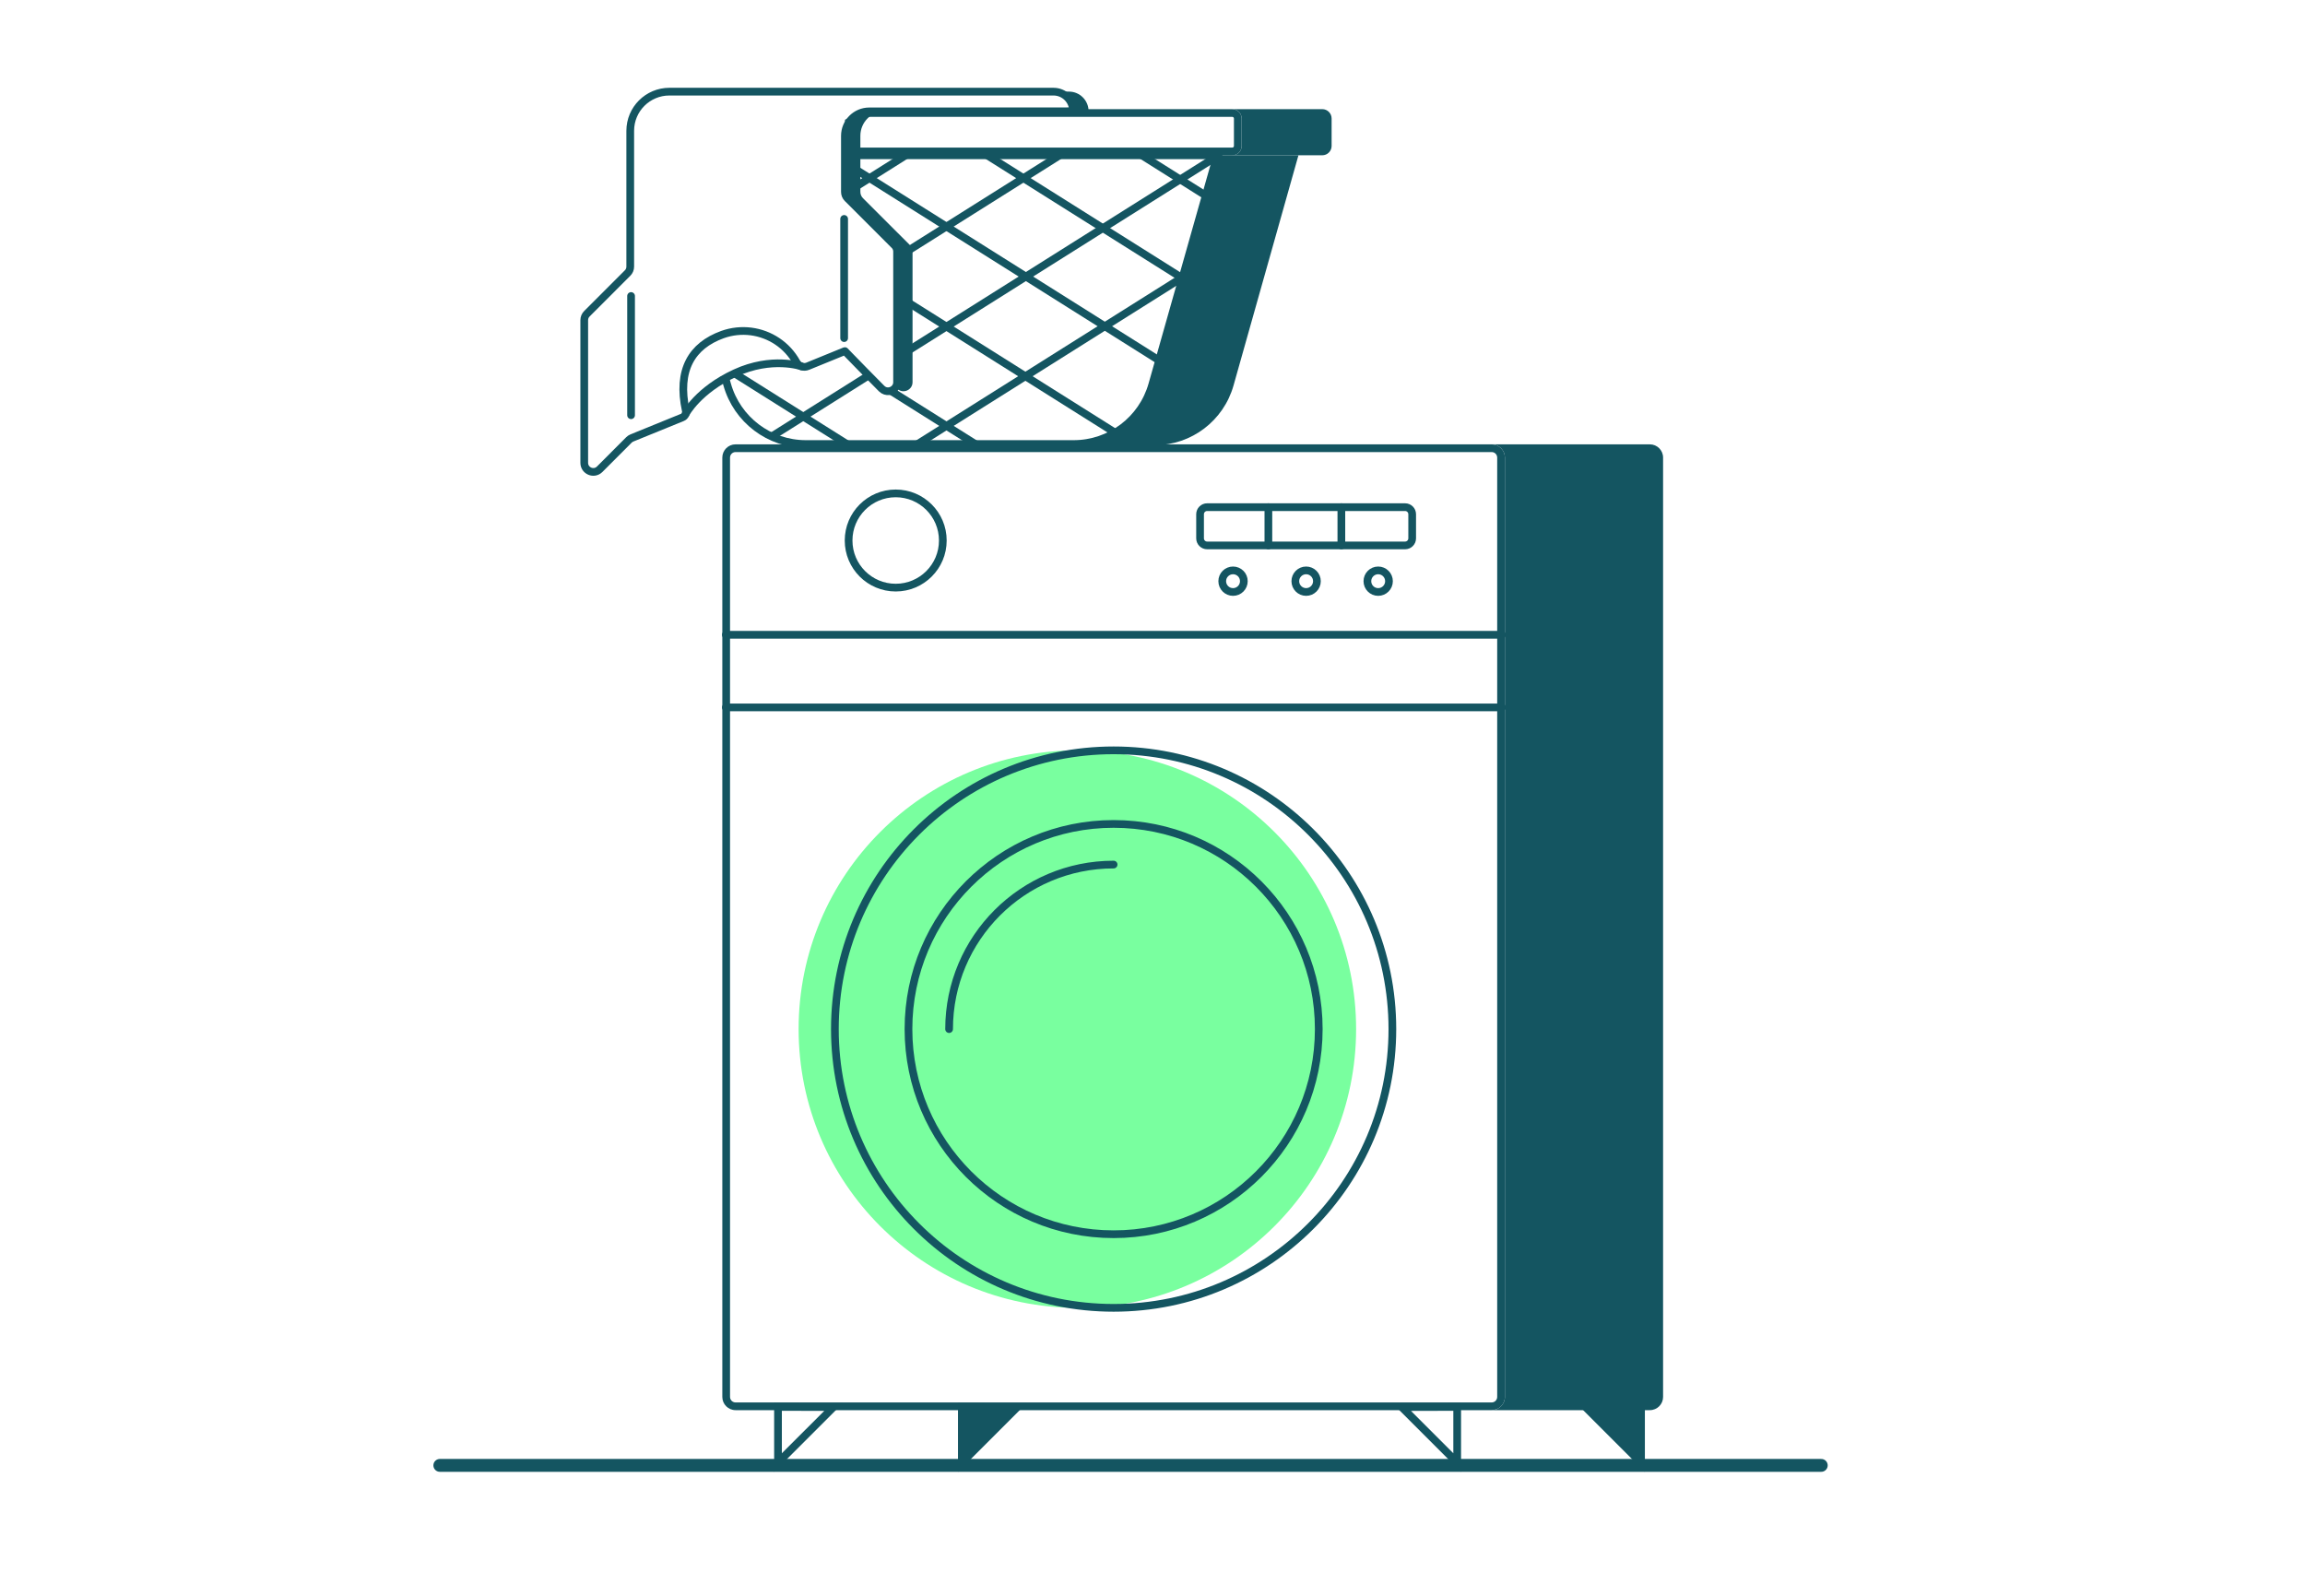 <svg width="283" height="196" viewBox="0 0 283 196" fill="none" xmlns="http://www.w3.org/2000/svg">
<path d="M54 179.912H223.608" stroke="#145561" stroke-width="1.579" stroke-linecap="round" stroke-linejoin="round"/>
<path d="M159.419 19.066L151.45 47.322C150.228 51.657 146.284 54.654 141.798 54.654H131.82C136.307 54.654 140.247 51.66 141.473 47.322L149.442 19.066H159.419Z" fill="#145561"/>
<path d="M204.188 56.181V171.506C204.188 172.403 203.462 173.132 202.562 173.132H183.141C184.037 173.132 184.767 172.406 184.767 171.506V56.181C184.767 55.284 184.04 54.555 183.141 54.555H202.562C203.459 54.555 204.188 55.281 204.188 56.181Z" fill="#145561"/>
<path d="M95.994 173.209C97.248 173.209 99.493 173.219 101.198 173.222L95.994 178.425V173.209ZM95.047 172.259V180.711L103.48 172.278C103.48 172.278 95.091 172.256 95.047 172.256V172.259Z" fill="#145561"/>
<path d="M117.617 172.259V180.711L126.051 172.278C126.051 172.278 117.576 172.256 117.617 172.256V172.259Z" fill="#145561"/>
<path d="M201.953 172.259V180.711L193.52 172.278C193.52 172.278 201.994 172.256 201.953 172.256V172.259Z" fill="#145561"/>
<path d="M178.435 173.21V178.426L173.232 173.223C174.937 173.22 177.182 173.213 178.435 173.21ZM179.383 172.26C179.342 172.26 170.949 172.282 170.949 172.282L179.383 180.715V172.263V172.26Z" fill="#145561"/>
<path d="M183.141 55.502C183.514 55.502 183.82 55.805 183.82 56.181V171.506C183.82 171.878 183.517 172.185 183.141 172.185H90.31C89.937 172.185 89.631 171.882 89.631 171.506V56.181C89.631 55.808 89.934 55.502 90.31 55.502H183.141ZM183.141 54.555H90.31C89.413 54.555 88.684 55.281 88.684 56.181V171.506C88.684 172.403 89.41 173.132 90.31 173.132H183.141C184.038 173.132 184.767 172.406 184.767 171.506V56.181C184.767 55.284 184.041 54.555 183.141 54.555Z" fill="#145561"/>
<path d="M89.117 86.85H184.421" stroke="#145561" stroke-width="0.947" stroke-linecap="round" stroke-linejoin="round"/>
<path d="M89.117 77.934H184.421" stroke="#145561" stroke-width="0.947" stroke-linecap="round" stroke-linejoin="round"/>
<path d="M109.972 72.145C113.167 72.145 115.756 69.555 115.756 66.361C115.756 63.166 113.167 60.576 109.972 60.576C106.777 60.576 104.188 63.166 104.188 66.361C104.188 69.555 106.777 72.145 109.972 72.145Z" stroke="#145561" stroke-width="0.947" stroke-linecap="round" stroke-linejoin="round"/>
<path d="M132.274 160.57C151.175 160.57 166.498 145.247 166.498 126.346C166.498 107.445 151.175 92.123 132.274 92.123C113.373 92.123 98.051 107.445 98.051 126.346C98.051 145.247 113.373 160.57 132.274 160.57Z" fill="#79FF9F"/>
<path d="M136.726 151.532C150.636 151.532 161.913 140.255 161.913 126.345C161.913 112.435 150.636 101.158 136.726 101.158C122.816 101.158 111.539 112.435 111.539 126.345C111.539 140.255 122.816 151.532 136.726 151.532Z" stroke="#145561" stroke-width="0.947" stroke-linecap="round" stroke-linejoin="round"/>
<path d="M116.527 126.347C116.527 115.191 125.57 106.148 136.725 106.148" stroke="#145561" stroke-width="0.947" stroke-linecap="round" stroke-linejoin="round"/>
<path d="M172.514 62.266H148.208C147.729 62.266 147.34 62.654 147.34 63.134V66.096C147.34 66.575 147.729 66.964 148.208 66.964H172.514C172.994 66.964 173.382 66.575 173.382 66.096V63.134C173.382 62.654 172.994 62.266 172.514 62.266Z" stroke="#145561" stroke-width="0.947" stroke-linecap="round" stroke-linejoin="round"/>
<path d="M164.688 62.266V66.964" stroke="#145561" stroke-width="0.947" stroke-linecap="round" stroke-linejoin="round"/>
<path d="M155.727 62.266V66.964" stroke="#145561" stroke-width="0.947" stroke-linecap="round" stroke-linejoin="round"/>
<path d="M105.158 19.066H149.444L141.474 47.212C140.252 51.531 136.309 54.515 131.822 54.515H98.934C94.445 54.515 90.501 51.531 89.279 47.212L89.121 46.659" stroke="#145561" stroke-width="0.947" stroke-linecap="round" stroke-linejoin="round"/>
<path d="M110.75 43.524L149.612 19.066" stroke="#145561" stroke-width="0.947" stroke-linecap="round" stroke-linejoin="round"/>
<path d="M94.938 53.466L106.513 46.182" stroke="#145561" stroke-width="0.947" stroke-linecap="round" stroke-linejoin="round"/>
<path d="M112.453 54.649L145.429 33.898" stroke="#145561" stroke-width="0.947" stroke-linecap="round" stroke-linejoin="round"/>
<path d="M110.875 31.166L130.104 19.066" stroke="#145561" stroke-width="0.947" stroke-linecap="round" stroke-linejoin="round"/>
<path d="M104.734 23.14L111.204 19.066" stroke="#145561" stroke-width="0.947" stroke-linecap="round" stroke-linejoin="round"/>
<path d="M136.991 53.175L110.75 36.662" stroke="#145561" stroke-width="0.947" stroke-linecap="round" stroke-linejoin="round"/>
<path d="M120.171 54.785L109.492 48.066" stroke="#145561" stroke-width="0.947" stroke-linecap="round" stroke-linejoin="round"/>
<path d="M104.405 54.787L90.316 45.924" stroke="#145561" stroke-width="0.947" stroke-linecap="round" stroke-linejoin="round"/>
<path d="M142.415 44.313L104.734 20.598" stroke="#145561" stroke-width="0.947" stroke-linecap="round" stroke-linejoin="round"/>
<path d="M145.249 34.203L121.195 19.066" stroke="#145561" stroke-width="0.947" stroke-linecap="round" stroke-linejoin="round"/>
<path d="M148.109 24.052L140.184 19.066" stroke="#145561" stroke-width="0.947" stroke-linecap="round" stroke-linejoin="round"/>
<path d="M151.389 72.681C152.121 72.681 152.715 72.088 152.715 71.355C152.715 70.623 152.121 70.029 151.389 70.029C150.656 70.029 150.062 70.623 150.062 71.355C150.062 72.088 150.656 72.681 151.389 72.681Z" stroke="#145561" stroke-width="0.947" stroke-linecap="round" stroke-linejoin="round"/>
<path d="M160.361 72.681C161.094 72.681 161.687 72.088 161.687 71.355C161.687 70.623 161.094 70.029 160.361 70.029C159.629 70.029 159.035 70.623 159.035 71.355C159.035 72.088 159.629 72.681 160.361 72.681Z" stroke="#145561" stroke-width="0.947" stroke-linecap="round" stroke-linejoin="round"/>
<path d="M169.209 72.681C169.941 72.681 170.535 72.088 170.535 71.355C170.535 70.623 169.941 70.029 169.209 70.029C168.477 70.029 167.883 70.623 167.883 71.355C167.883 72.088 168.477 72.681 169.209 72.681Z" stroke="#145561" stroke-width="0.947" stroke-linecap="round" stroke-linejoin="round"/>
<path d="M163.491 14.546V17.919C163.491 18.553 162.976 19.065 162.342 19.065H151.297C151.932 19.065 152.446 18.553 152.446 17.919V14.546C152.446 13.912 151.932 13.4 151.297 13.4H162.342C162.976 13.4 163.491 13.912 163.491 14.546Z" fill="#145561"/>
<path d="M151.295 14.348C151.406 14.348 151.498 14.436 151.498 14.546V17.919C151.498 18.029 151.406 18.118 151.295 18.118H104.992L104.736 15.251L106.428 14.345H151.295M151.295 13.4H106.192L103.738 14.714L104.127 19.068H151.295C151.93 19.068 152.445 18.556 152.445 17.922V14.55C152.445 13.915 151.93 13.403 151.295 13.403V13.4Z" fill="#145561"/>
<path d="M112.039 30.884V46.923C112.039 47.911 110.839 48.41 110.142 47.706L109.962 47.526C110.075 47.359 110.142 47.154 110.142 46.92V30.88C110.142 30.584 110.025 30.302 109.816 30.091L104.063 24.338C103.855 24.13 103.738 23.852 103.738 23.555V16.672C103.738 15.014 105.074 13.666 106.728 13.666H108.623C106.968 13.666 105.633 15.014 105.633 16.672V23.555C105.633 23.852 105.75 24.133 105.958 24.338L111.717 30.091C111.925 30.302 112.042 30.584 112.042 30.88L112.039 30.884Z" fill="#145561"/>
<path d="M133.651 13.655H131.757C131.757 12.329 130.683 11.246 129.348 11.246H131.245C132.578 11.246 133.651 12.332 133.651 13.655Z" fill="#145561"/>
<path d="M84.188 50.808C84.188 50.808 85.716 47.903 90.247 45.81C94.778 43.716 98.396 44.979 98.396 44.979" stroke="#145561" stroke-width="0.947" stroke-linecap="round" stroke-linejoin="round"/>
<path d="M109.815 30.096C110.024 30.307 110.141 30.588 110.141 30.885V46.925C110.141 47.155 110.074 47.364 109.961 47.531C109.604 48.083 108.783 48.244 108.246 47.711C106.926 46.385 105.234 44.651 104.268 43.657C104.047 43.432 103.867 43.243 103.734 43.107H103.722L99.844 44.689L99.178 44.961C98.666 45.172 98.073 44.973 97.805 44.49C96.63 42.365 94.524 40.992 92.203 40.695C91.057 40.55 89.857 40.663 88.695 41.08C84.948 42.444 83.113 45.412 84.202 50.423C84.275 50.764 84.104 51.118 83.782 51.247L77.591 53.767C77.452 53.824 77.325 53.906 77.221 54.01L73.805 57.432L73.625 57.612C72.927 58.31 71.731 57.815 71.731 56.823V39.306C71.731 39.012 71.847 38.728 72.056 38.523L77.054 33.521C77.265 33.313 77.379 33.035 77.379 32.738V16.061C77.379 13.399 79.536 11.252 82.188 11.252H129.344C130.68 11.252 131.753 12.338 131.753 13.661L108.619 13.674H106.724C105.07 13.674 103.734 15.022 103.734 16.68V23.563C103.734 23.86 103.851 24.141 104.059 24.346L109.812 30.099L109.815 30.096Z" stroke="#145561" stroke-width="0.947" stroke-linecap="round" stroke-linejoin="round"/>
<path d="M77.481 36.342V50.98" stroke="#145561" stroke-width="0.947" stroke-linecap="round" stroke-linejoin="round"/>
<path d="M103.641 26.877V41.512" stroke="#145561" stroke-width="0.947" stroke-linecap="round" stroke-linejoin="round"/>
<path d="M136.727 160.57C155.628 160.57 170.951 145.247 170.951 126.346C170.951 107.445 155.628 92.123 136.727 92.123C117.826 92.123 102.504 107.445 102.504 126.346C102.504 145.247 117.826 160.57 136.727 160.57Z" stroke="#145561" stroke-width="0.947" stroke-linecap="round" stroke-linejoin="round"/>
</svg>
